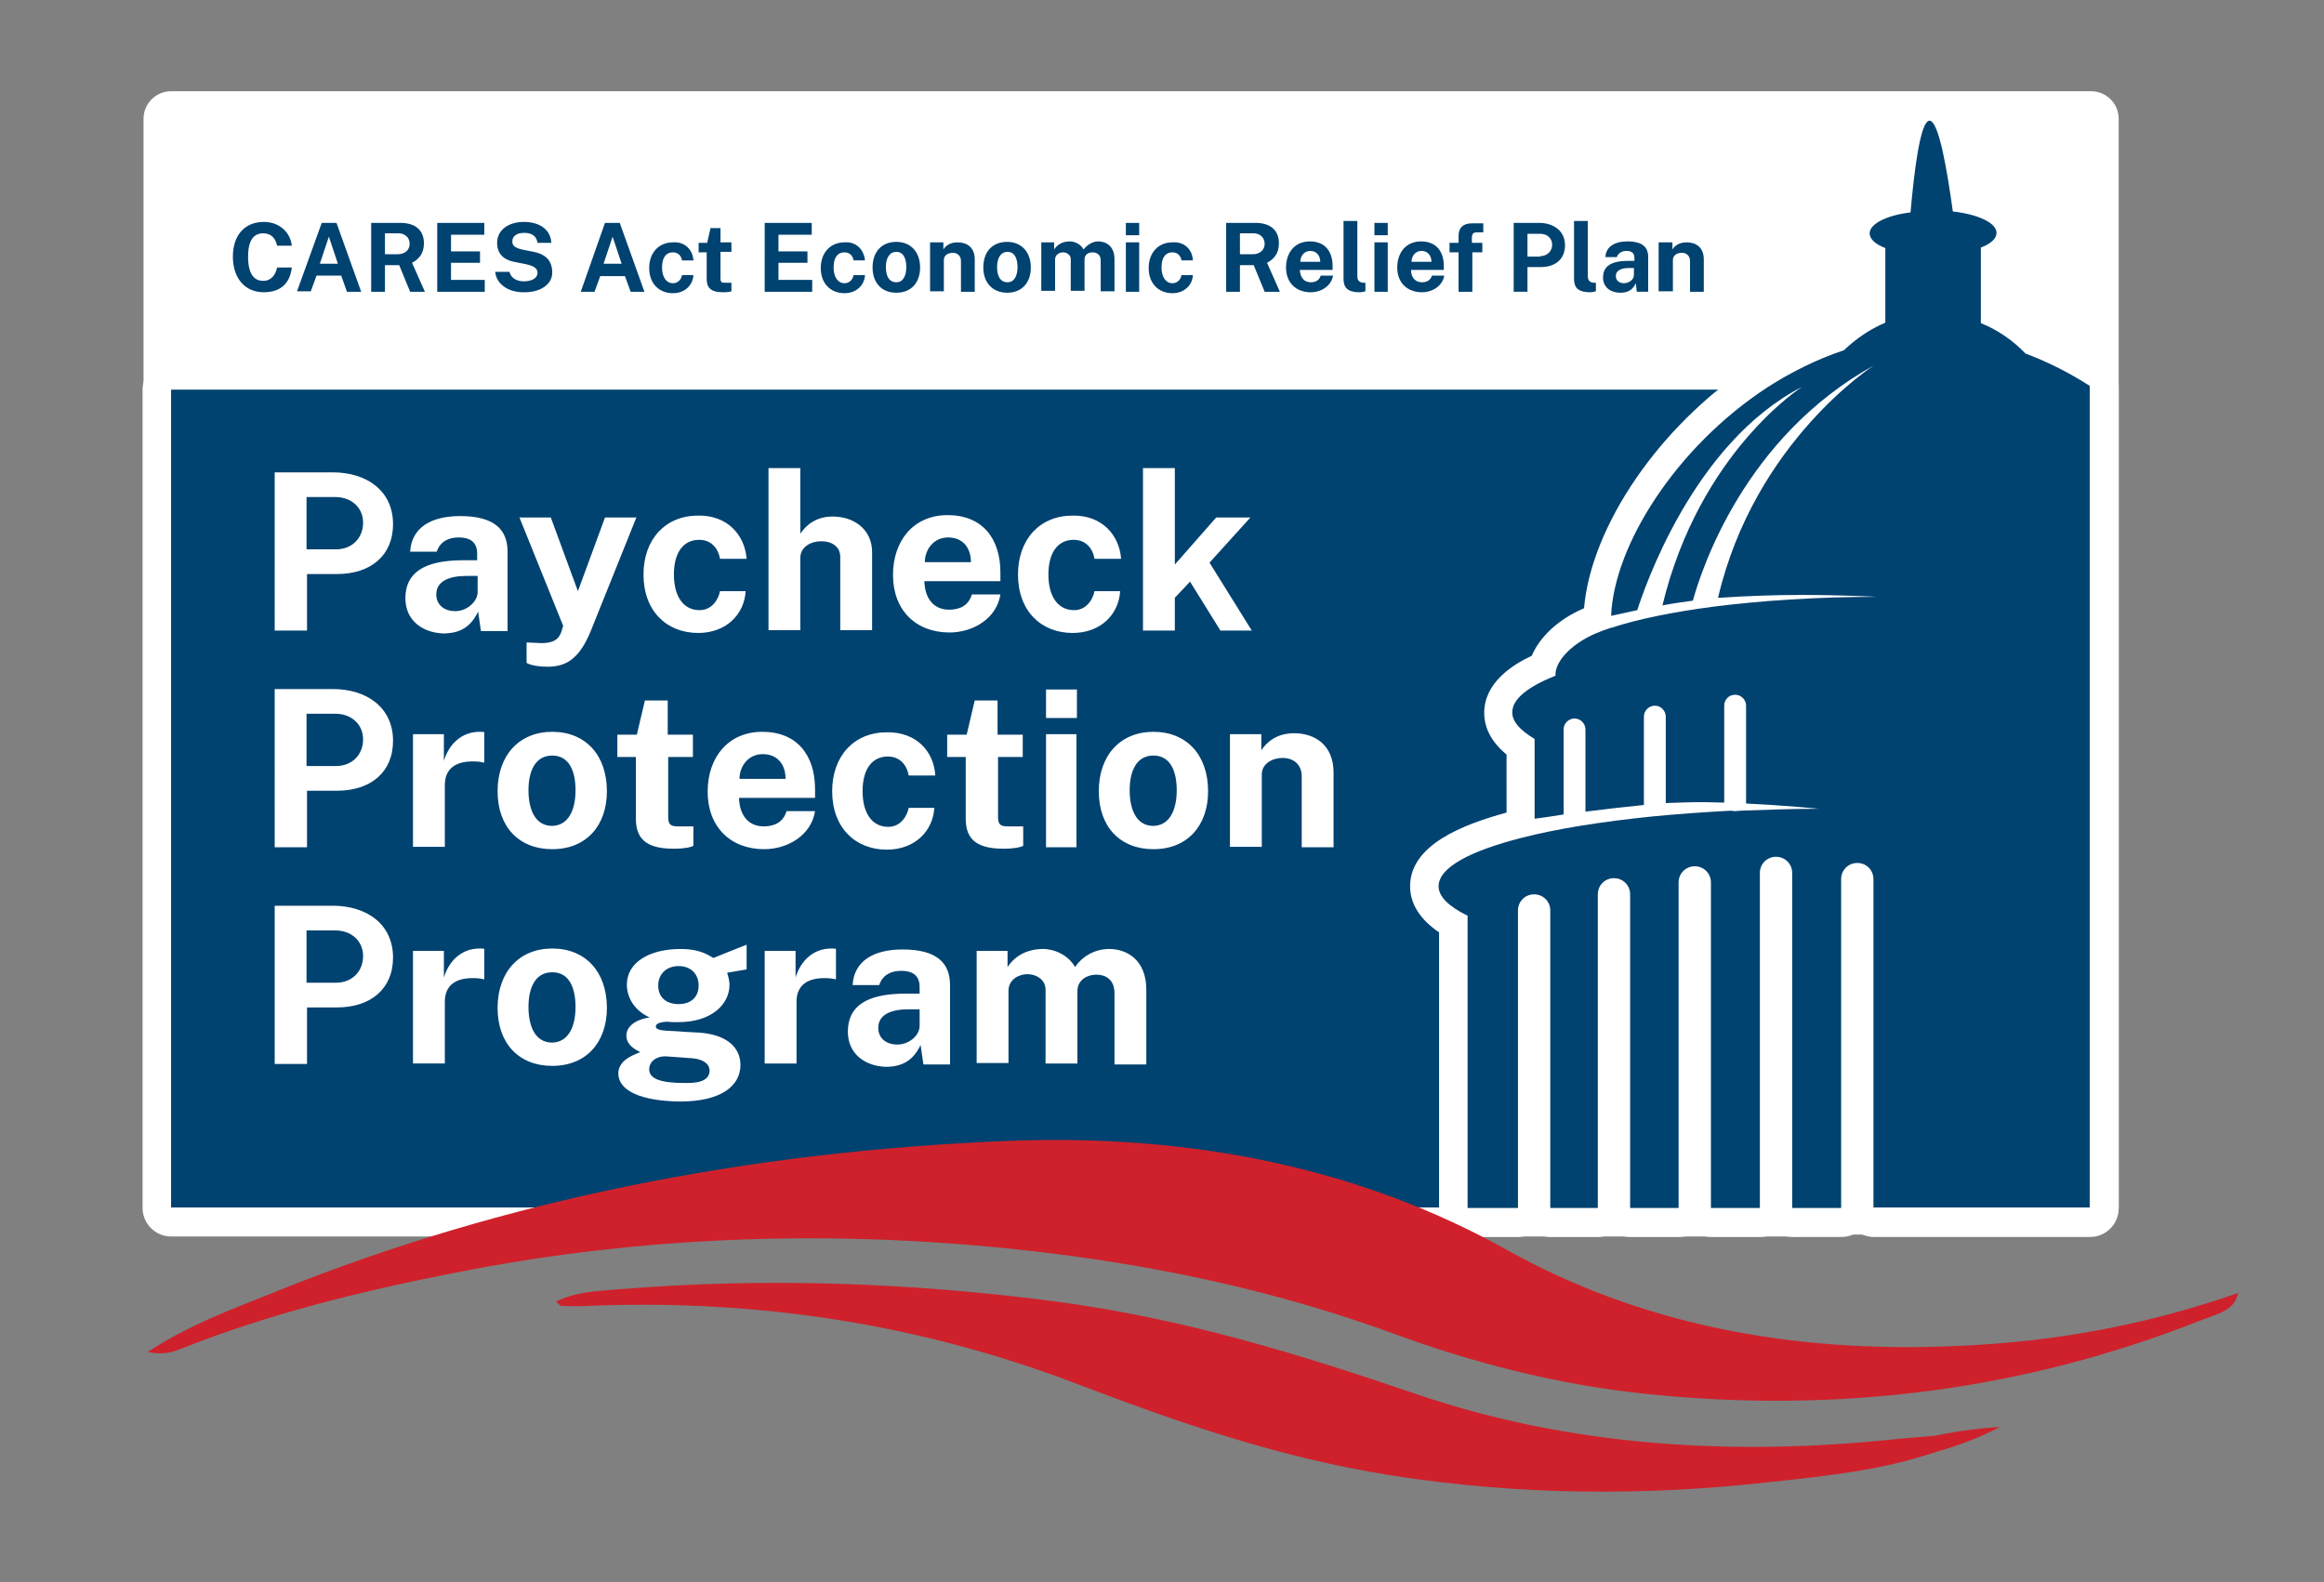 <svg version="1.1" id="Layer_1" xmlns="http://www.w3.org/2000/svg" x="0" y="0" viewBox="0 0 489 333" xml:space="preserve"><rect x="0" y="0" width="489" height="333" fill="#808080" stroke="none"/><style>.st0{fill:#fff}.st1{fill:#004270}.st2{fill:#cf212b}.st3{fill:none}.st4{enable-background:new}</style><path class="st0" d="M36 256.9c-1.6 0-2.9-1.3-2.9-2.9V25c0-1.6 1.3-2.9 2.9-2.9h404c1.6 0 2.9 1.3 2.9 2.9v229c0 1.6-1.3 2.9-2.9 2.9H36z"/><path class="st0" d="M440 25v229H36V25h404m0-5.8H36c-3.2 0-5.8 2.6-5.8 5.8v229c0 3.2 2.6 5.8 5.8 5.8h404c3.2 0 5.8-2.6 5.8-5.8V25c0-3.2-2.6-5.8-5.8-5.8z"/><path class="st1" d="M36 257.2c-1.7 0-3-1.3-3-3V82c0-1.7 1.3-3 3-3h400c1.3 0 2.4.8 2.8 2s0 2.6-1 3.3c-15.8 12.2-27.2 29.9-27.2 42.2v1.3c.1 1.3-.8 2.5-2 3-.1 0-.3.1-.5.2-4.8 1.3-7.6 3.9-8.4 7.9-.2.9-.8 1.7-1.6 2.1-3.8 1.8-8.2 4.9-8.1 9.3.1 3 2.2 5.5 3.4 5.9 1.1.5 1.9 1.6 1.9 2.8v12.3c0 1.4-.9 2.6-2.3 2.9-.9.2-1.8.4-2.6.7-9.6 2.6-14.5 9.1-14.5 11.4 0 4.5 1.2 5.2 4.3 6.8 1 .5 1.6 1.5 1.6 2.6v58.5c0 1.7-1.3 3-3 3H36z"/><path class="st0" d="M436 82c-16.5 12.7-28.4 31.4-28.4 44.5 0 .5 0 1 .1 1.4-.7.2-9.2 1.8-10.9 10.3-15.7 7.5-8.8 19-4.6 20.7v12.3c-.9.2-1.8.5-2.7.7-10.5 2.9-16.7 10.2-16.7 14.2 0 5.9 2.1 7.5 5.9 9.5v58.5H36V82h400m0-6H36c-3.3 0-6 2.7-6 6v172.2c0 3.3 2.7 6 6 6h342.6c3.3 0 6-2.7 6-6v-58.5c0-2.2-1.2-4.3-3.2-5.3-2.6-1.4-2.7-1.4-2.7-4 .5-1.7 4.7-6.5 12.3-8.6.8-.2 1.6-.4 2.5-.7 2.7-.7 4.6-3.1 4.6-5.8V159c0-2.4-1.4-4.5-3.6-5.5-.5-.4-1.7-1.9-1.6-3.6.1-2.1 2.4-4.4 6.4-6.2 1.7-.8 2.9-2.4 3.3-4.2s1.4-4.3 6.2-5.6c.4-.1.6-.2.8-.2 2.5-.9 4.1-3.3 4-6v-1.1c0-11.2 11.2-28.4 26.1-39.8 2-1.6 2.9-4.3 2-6.7S438.6 76 436 76z"/><path class="st1" d="M394.2 257.2c-1.7 0-3-1.3-3-3V185c0-.2-.2-.4-.4-.4s-.4.2-.4.4v69.2c0 1.7-1.3 3-3 3h-10.3c-1.7 0-3-1.3-3-3v-70.5c0-.2-.2-.4-.4-.4s-.4.2-.4.4v70.5c0 1.7-1.3 3-3 3H360c-1.7 0-3-1.3-3-3v-68.5c0-.2-.2-.4-.4-.4s-.4.2-.4.4v68.5c0 1.7-1.3 3-3 3H343c-1.7 0-3-1.3-3-3v-66c0-.2-.2-.4-.4-.4s-.4.2-.4.4v66c0 1.7-1.3 3-3 3h-10c-1.7 0-3-1.3-3-3v-62.6c0-.2-.2-.4-.4-.4s-.4.2-.4.4v62.6c0 1.7-1.3 3-3 3h-10.6c-1.7 0-3-1.3-3-3v-59.7c-4.1-2.3-6.1-5-6.1-8.1 0-5.4 6.5-9.7 19.8-13.1.2-.1.5-.1.7-.2-.1-.3-.1-.6-.1-.9V157c-3.1-2.1-4.7-4.6-4.7-7.3 0-3.8 3.1-7 9.4-9.8 1.1-4 5.5-7.9 11.4-10.1h.1v-.4c.7-16.7 14.9-37.7 33.9-50.2.1-.1.2-.2.3-.2 5.2-3.4 10.6-6.1 16.1-7.9 2.2-2.1 4.6-3.8 7.3-5.1V54c-2.7-1.6-3.3-3.5-3.3-5 0-3.3 3.2-5.8 8.8-7 1.2-13.5 2.6-19.6 6.8-19.6 3.3 0 5.3 2.9 7.5 19.5 6.1 1.1 9.5 3.7 9.5 7.2 0 1.5-.6 3.4-3.3 5v12.1c3 1.5 5.7 3.4 8 5.8 4.5 1.7 9 4 13.5 6.8.9.6 1.4 1.5 1.4 2.5v172.9c0 1.7-1.3 3-3 3h-45.6z"/><path class="st0" d="M406 25.4c2 0 3.8 11.1 4.9 19.1 5.3.6 9.2 2.4 9.2 4.5 0 1.2-1.2 2.3-3.3 3.1V68c3.5 1.4 6.7 3.6 9.4 6.4 4.8 1.8 9.3 4.1 13.5 6.8v172.9h-45.5V185c0-1.9-1.5-3.4-3.4-3.4s-3.4 1.5-3.4 3.4v69.2h-10.3v-70.5c0-1.9-1.5-3.4-3.4-3.4s-3.4 1.5-3.4 3.4v70.5H360v-68.5c0-1.9-1.5-3.4-3.4-3.4s-3.4 1.5-3.4 3.4v68.5H343v-66c0-1.9-1.5-3.4-3.4-3.4s-3.4 1.5-3.4 3.4v66h-10v-62.6c0-1.9-1.5-3.4-3.4-3.4s-3.4 1.5-3.4 3.4v62.6h-10.6v-61.5c-3.9-1.9-6.1-4-6.1-6.2 0-3.9 6.5-7.4 17.5-10.2 7.4-1.9 16.8-3.4 27.6-4.5 5.2-.5 10.7-.9 16.4-1.2.3 0 .6.1.8.1.5 0 .9-.1 1.3-.1 5.3-.2 10.8-.4 16.4-.4 0 0-6.7-.7-15.3-1.1v-20.6c0-1.2-1-2.3-2.3-2.3s-2.3 1-2.3 2.3v20.4c-1.4 0-2.9-.1-4.3-.1-2.7 0-5.4.1-8 .2v-18.2c0-1.2-1-2.3-2.3-2.3-1.2 0-2.3 1-2.3 2.3v18.6c-4 .4-8.4.9-12.3 1.4v-17.3c0-1.2-1-2.3-2.3-2.3-1.2 0-2.3 1-2.3 2.3v17.9c-2.5.4-4.6.7-6.1.9v-16.8c-3-1.8-4.7-3.6-4.7-5.6 0-2.8 3.3-5.4 9.1-7.7v-.3c0-2.8 3.5-6.8 9.7-9.1.6-.2 1.3-.5 2-.7h.1c5.5-1.8 12.8-3.3 21.2-4.4 10.1-1.3 22-2.1 34.6-2.1 0 0-6.9-.4-16-.4-5.3 0-11.3.2-17.1.6h-.3c7.7-32.9 32.8-48.9 32.8-48.9-27.3 15.1-36.3 43-38.1 49.5-2.2.3-4.3.6-6.4 1 7.8-32.3 29.4-46 29.4-46-23 11.8-33.3 42.7-34.7 47-2.3.5-4.2.9-5.5 1.2.6-14.8 13.6-35.5 32.9-48.1 5-3.2 10.4-5.9 16.1-7.8 2.5-2.4 5.4-4.4 8.7-5.8V52.2c-2.1-.8-3.3-1.9-3.3-3.1 0-2 3.6-3.8 8.6-4.4.7-8 2-19.3 4-19.3m0-6c-6.4 0-7.7 7.5-8.4 11.6-.4 2.4-.8 5.3-1.1 8.7-8 2.4-9 7.2-9 9.4 0 1.6.5 4.3 3.3 6.5v8.8c-2.1 1.2-4.1 2.6-5.9 4.2-5.5 1.9-11 4.6-16.2 8.1-.1.1-.3.2-.4.3-19.1 12.6-33.5 33.7-35 51-5.4 2.3-9.3 6-11 10-4.1 1.9-10 5.7-10 12 0 3.3 1.6 6.2 4.7 8.8V171c-9.2 2.5-20.3 6.8-20.3 15.5 0 3.7 2.1 7 6.1 9.7v58.1c0 3.3 2.7 6 6 6h10.6c1.2 0 2.4-.4 3.4-1 1 .6 2.1 1 3.4 1h10c1.2 0 2.4-.4 3.4-1 1 .6 2.1 1 3.4 1h10.3c1.2 0 2.4-.4 3.4-1 1 .6 2.1 1 3.4 1h10.3c1.2 0 2.4-.4 3.4-1 1 .6 2.1 1 3.4 1h10.3c1.2 0 2.4-.4 3.4-1 1 .6 2.1 1 3.4 1h45.5c3.3 0 6-2.7 6-6v-173c0-2.1-1-3.9-2.8-5.1-4.4-2.8-8.9-5.1-13.4-6.9-2-2-4.3-3.6-6.7-5v-8.8c2.8-2.3 3.3-4.9 3.3-6.5 0-2.3-1.1-7.3-9.8-9.6-.5-3.4-1-6.3-1.5-8.7-1.1-4.2-2.7-11.3-8.9-11.3z"/><path class="st2" d="M412.6 283.2c-36.3 1.8-68.1-4.9-95.4-20.1-30.4-17-65.7-24.6-105.4-23-54.1 2.2-105.6 12.3-153.5 31.6-9.2 3.7-18.6 7.1-27.2 12.8 3.8.8 5.6-.2 7.6-.9 17.9-7.1 37.3-11.9 56.7-15.7 31.9-6.4 64.7-8.5 97.3-6.7 35.4 2 69.2 8 100.4 19.4 16.6 6.1 34.1 10.7 53 12.7 40.9 4.3 80-.8 117.1-15.5 3.1-1.2 7.1-2 7.7-5.7-18.9 6.6-38 10.2-58.3 11.1z"/><path class="st2" d="M407.6 302.1c-2.4.2-4.9.4-7.3.6-35.8 3.9-70 1.6-101.9-9.2-24.6-8.4-49.3-16.1-76.9-19.7-30.2-3.9-60.4-5-91.2-2.5-4.5.4-9.2.5-13.3 2.6.5.4.8.9 1.1.9 1.9.1 3.9.1 5.8 0 36.8-1.5 70.8 4.3 102.1 16.2 21.3 8.1 42.7 15.7 66.9 19.5 26.1 4.1 52.6 4.4 79.4 1.4 11.9-1.3 23.9-2.5 35.1-6.4-1.2-1.1.5-2.3.2-3.4z"/><path class="st2" d="M397.4 307.8c8.4-1.5 16.3-3.8 23.4-7.5-8.1.4-15.7 2.2-23.4 4 .4 1.2-1.3 2.3 0 3.5z"/><path class="st3" d="M48 46.5h322V68H48z"/><g class="st4"><path class="st1" d="M61.4 51.7h-3.1c-.3-1.5-1.2-2.6-2.9-2.6-2 0-3.2 1.4-3.2 4.9 0 3.6 1.2 5.1 3.2 5.1 1.7 0 2.6-1.3 2.9-2.8h3.1c-.3 2.7-1.8 5.2-5.9 5.2-4 0-6.5-3-6.5-7.5s2.5-7.3 6.5-7.3c3.3 0 5.6 2.2 5.9 5zm6.3-4.8h3.1L76 61.4h-3L71.8 58h-5.2l-1.2 3.3h-2.9l5.2-14.4zm3.4 8.6l-1.9-5.7-1.9 5.7h3.8zm15.2 5.9L84 55.8h-3v5.6h-2.9V46.9h6.1c3.5 0 5 1.8 5 4.3 0 2.3-1.2 3.4-2.5 4.1l2.7 6.1h-3.1zm-.1-10.1c0-1.3-1-2.2-2.3-2.2H81v4.4h2.7c1.5 0 2.5-.9 2.5-2.2zm5.8-4.4h9.9v2.5h-7v3.5h6.1v2.4h-6.1v3.6h7.1v2.5H92V46.9zm12.2 10.3h3c.3 1.3 1.5 2 3 2 1.6 0 2.9-.6 2.9-1.8 0-1.1-1.1-1.5-2.4-1.8l-2.5-.5c-2.2-.4-3.6-1.7-3.6-4 0-2.7 2.4-4.4 5.6-4.4 3.7 0 5.7 1.9 5.8 4.4h-2.9c-.2-1.5-1.3-2.1-2.8-2.1-1.6 0-2.5.7-2.5 1.8 0 .8.4 1.3 2 1.7l2.5.5c3.5.7 3.9 2.9 3.9 4.4 0 2.3-2.3 4.1-5.8 4.1-3 .1-5.9-1.4-6.2-4.3zm23.1-10.3h3.1l5.2 14.5h-2.9l-1.2-3.3h-5.2l-1.2 3.3h-2.9l5.1-14.5zm3.5 8.6l-1.9-5.7-1.9 5.7h3.8zm15.1-.7h-2.4c-.1-.8-.7-1.7-1.9-1.7-1.4 0-2.3 1-2.3 3.2 0 2 .9 3.3 2.3 3.3 1.2 0 1.8-1 1.9-1.7h2.4c-.1 2.1-1.8 3.8-4.3 3.8-2.9 0-5-2-5-5.3 0-3.2 2-5.4 5-5.4 2.5-.2 4.2 1.6 4.3 3.8zm5.7-1.7v5.5c0 .8.3.9.9.9h1.4v1.8c-.3.1-.8.2-1.8.2-2.7 0-3.4-1.1-3.4-2.8v-5.6H147v-2h1.8l.7-3.1h2.1v3h2.3v2h-2.3zm9.3-6.2h9.9v2.5h-7v3.5h6.1v2.4h-6.1v3.6h7.1v2.5h-10V46.9zm21.1 7.9h-2.4c-.1-.8-.7-1.7-1.9-1.7-1.4 0-2.3 1-2.3 3.2 0 2 .9 3.3 2.3 3.3 1.2 0 1.8-1 1.9-1.7h2.4c-.1 2.1-1.8 3.8-4.3 3.8-2.9 0-5-2-5-5.3 0-3.2 2-5.4 5-5.4 2.5-.2 4.1 1.6 4.3 3.8zm1.6 1.5c0-3.3 1.9-5.4 5-5.4 3 0 5 2.1 5 5.4 0 3.1-1.8 5.3-5 5.3-3.1 0-5-2.1-5-5.3zm7.1-.1c0-1.6-.5-3.2-2.1-3.2-1.5 0-2.2 1.4-2.2 3.2 0 1.6.5 3.2 2.2 3.2 1.5 0 2.1-1.5 2.1-3.2zm4.9-5.2h2.9v1.5c.5-.8 1.4-1.5 3-1.5 1.9 0 3.6 1 3.6 3.6v6.8h-2.9v-6.5c0-1.1-.8-1.7-1.7-1.7-1 0-1.9.5-1.9 1.5v6.6h-2.9V51zm11.3 5.3c0-3.3 1.9-5.4 5-5.4 3 0 5 2.1 5 5.4 0 3.1-1.8 5.3-5 5.3-3 0-5-2.1-5-5.3zm7.2-.1c0-1.6-.5-3.2-2.1-3.2-1.5 0-2.2 1.4-2.2 3.2 0 1.6.5 3.2 2.2 3.2 1.5 0 2.1-1.5 2.1-3.2zm4.8-5.2h2.9v1.5c.6-.9 1.6-1.7 3.3-1.7 1.1 0 2.3.6 2.9 1.7.7-.9 1.8-1.7 3.1-1.7 1.5 0 3.4.9 3.4 3.7v6.8h-2.9v-6.5c0-1.2-.8-1.7-1.7-1.7-.8 0-1.7.4-1.7 1.5v6.6h-2.9v-6.7c0-.9-.9-1.4-1.6-1.4-.8 0-1.7.5-1.7 1.5v6.6h-2.9V51zm20.8-1.5h-2.8v-2.6h2.8v2.6zm0 11.9h-2.8V51h2.8v10.4zm11.3-6.6h-2.4c-.1-.8-.7-1.7-1.9-1.7-1.4 0-2.3 1-2.3 3.2 0 2 .9 3.3 2.3 3.3 1.2 0 1.8-1 1.9-1.7h2.4c-.1 2.1-1.8 3.8-4.3 3.8-2.9 0-5-2-5-5.3 0-3.2 2-5.4 5-5.4 2.6-.2 4.2 1.6 4.3 3.8zm15.1 6.6l-2.3-5.6h-2.9v5.6H258V46.9h6.1c3.5 0 5 1.8 5 4.3 0 2.3-1.2 3.4-2.5 4.1l2.7 6.1h-3.2zm0-10.1c0-1.3-1-2.2-2.3-2.2h-2.9v4.4h2.7c1.5 0 2.5-.9 2.5-2.2zm9.7 8.1c1 0 1.8-.4 2.1-1.4h2.6c-.4 2.2-2.5 3.5-4.7 3.5-3.1 0-5.2-2-5.2-5.2 0-3.1 1.8-5.5 5-5.5s4.8 2.1 4.8 5.2v.8h-6.9c.1 1.6.9 2.6 2.3 2.6zm2-4.3c0-1.2-.7-2.3-2.1-2.3-1.3 0-2.1 1.1-2.1 2.3h4.2zm4.9 3.4v-12h2.9v11.6c0 .8.3 1.3 1.2 1.4h.5v1.8c-.4.1-.8.2-1.2.2-3.2 0-3.4-1.6-3.4-3zm9.3-9h-2.8v-2.6h2.8v2.6zm0 11.9h-2.8V51h2.8v10.4zm7.2-2c1 0 1.8-.4 2.1-1.4h2.6c-.4 2.2-2.5 3.5-4.7 3.5-3.1 0-5.2-2-5.2-5.2 0-3.1 1.8-5.5 5-5.5s4.8 2.1 4.8 5.2v.8h-6.9c0 1.6.9 2.6 2.3 2.6zm2-4.3c0-1.2-.7-2.3-2.1-2.3-1.3 0-2.1 1.1-2.1 2.3h4.2zm10.8-2h-2.2v8.3h-2.9v-8.3H305v-2h1.9v-1.5c0-1.7 1-2.6 2.8-2.6h2.4v1.9h-1.4c-.7 0-1 .3-1 1.2v1h2.2v2zm6.5-6.2h5.3c3.1 0 5.5 1.7 5.5 4.7 0 2.9-2 4.6-5.1 4.6h-2.8v5.2h-2.9V46.9zm5.6 7c1.5 0 2.5-1.1 2.5-2.4 0-1.4-1.1-2.3-2.5-2.3h-2.7V54h2.7zm7.1 4.6v-12h2.9v11.6c0 .8.3 1.3 1.2 1.4h.5v1.8c-.4.1-.8.2-1.2.2-3.2 0-3.4-1.6-3.4-3zm6.1-.1c0-2.3 1.6-3.5 5.3-3.5h1.3v-.6c0-1-.5-1.5-1.7-1.5-.8 0-1.7.4-2 1.3h-2.4c.1-2.2 2-3.3 4.6-3.3 3.2 0 4.4 1.2 4.4 3.3v7.3h-2.4l-.2-1.8c-.7 1.5-1.8 2-3.2 2-2.2 0-3.7-1.2-3.7-3.2zm6.5-.5v-1.5h-1c-1.5 0-2.8.4-2.8 1.7 0 1 .8 1.5 1.7 1.5 1.1 0 2.1-.8 2.1-1.7zM349 51h2.9v1.5c.5-.8 1.4-1.5 3-1.5 1.9 0 3.6 1 3.6 3.6v6.8h-2.9v-6.5c0-1.1-.8-1.7-1.7-1.7-1 0-1.9.5-1.9 1.5v6.6h-3V51z"/></g><path class="st3" d="M54 98.5h246V228H54z"/><g class="st4"><path class="st0" d="M57.8 99.4H70c7.2 0 12.7 3.9 12.7 10.9 0 6.6-4.7 10.5-11.8 10.5h-6.3v11.9h-6.8V99.4zm12.9 16.2c3.4 0 5.7-2.4 5.7-5.6 0-3.3-2.6-5.4-5.8-5.4h-6.1v11h6.2zm14.6 10.3c0-5.2 3.7-8 12.1-8h3v-1.4c0-2.2-1.2-3.4-3.9-3.4-2 0-3.9.8-4.6 3h-5.6c.3-5.2 4.6-7.5 10.5-7.5 7.3 0 10 2.9 10 7.5v16.7h-5.6l-.6-4.1c-1.6 3.4-4 4.6-7.4 4.6-4.4-.2-7.9-2.8-7.9-7.4zm15.2-1.2v-3.5h-2.4c-3.4 0-6.3 1-6.3 3.9 0 2.2 1.7 3.5 3.9 3.5 2.3.1 4.7-1.8 4.8-3.9zm10.3 14.8v-4.3l2.4.1c4.1.3 4.6-1.6 4.9-2.3l.4-1.3-9.2-22.8h6.6l5.7 15.5 5.7-15.5h6.6l-9.6 23.9c-2.5 6.1-5.4 7.5-9.1 7.5-3.2 0-4.4-.8-4.4-.8zm46.3-21.9h-5.6c-.3-1.9-1.6-4-4.4-4-3.1 0-5.3 2.4-5.3 7.3 0 4.6 2 7.5 5.4 7.5 2.7 0 4-2.4 4.3-4h5.4c-.3 4.9-4.1 8.8-10 8.8-6.6 0-11.5-4.6-11.5-12.3 0-7.4 4.6-12.4 11.5-12.4 6.1-.1 9.8 4 10.2 9.1zm4.6-19.1h6.7v13.8c1.1-1.6 3.1-3.6 6.8-3.6 4.5 0 8.3 2.7 8.3 7.5v16.4h-6.7v-15.4c0-2.2-1.8-3.3-4-3.3s-4.4 1.2-4.4 3.5v15.2h-6.7V98.5zm38 29.8c2.3 0 4.1-.9 4.8-3.2h6c-.8 5.1-5.8 8-10.7 8-7.1 0-11.9-4.7-11.9-12.1 0-7.2 4.3-12.6 11.5-12.6 7.3 0 11.1 4.9 11.1 12.1v1.8h-16c.1 3.7 2 6 5.2 6zm4.6-10c0-2.9-1.6-5.2-4.8-5.2-3.1 0-4.9 2.6-4.9 5.2h9.7zm31.6-.7h-5.6c-.3-1.9-1.6-4-4.4-4-3.1 0-5.3 2.4-5.3 7.3 0 4.6 2 7.5 5.4 7.5 2.7 0 4-2.4 4.3-4h5.4c-.3 4.9-4.1 8.8-10 8.8-6.6 0-11.5-4.6-11.5-12.3 0-7.4 4.6-12.4 11.5-12.4 6.1-.1 9.8 4 10.2 9.1zm20.9 15.1l-6.4-10.3-3.2 3.4v6.9h-6.7V98.5h6.7v20.3l8.7-9.9h7.2l-8.6 9.5 8.9 14.3h-6.6z"/></g><g class="st4"><path class="st0" d="M57.8 145H70c7.2 0 12.7 3.9 12.7 10.9 0 6.6-4.7 10.5-11.8 10.5h-6.3v11.9h-6.8V145zm12.9 16.2c3.4 0 5.7-2.4 5.7-5.6 0-3.3-2.6-5.4-5.8-5.4h-6.1v11h6.2zm16.2-6.7h6.5v5.6c1.1-3.6 3.8-6.1 7.5-6.1.4 0 .9 0 1 .1v6.4c-.3-.1-.7-.1-1-.2-5.3-.5-7.3 1.7-7.3 4.9v13h-6.7v-23.7zm17.8 12c0-7.5 4.5-12.5 11.5-12.5s11.5 4.9 11.5 12.5c0 7.2-4.3 12.2-11.5 12.2-7 0-11.5-4.7-11.5-12.2zm16.4-.2c0-3.8-1.2-7.3-4.9-7.3-3.6 0-5 3.3-5 7.3 0 3.7 1.2 7.5 5 7.5 3.5-.1 4.9-3.5 4.9-7.5zm19.5-7.1v12.7c0 1.7.6 2 2.1 2h3.2v4.1c-.6.3-1.8.6-4.2.6-6.3 0-7.9-2.6-7.9-6.4v-12.9h-3.9v-4.7h4.1l1.7-7.2h4.8v7.2h5.3v4.7h-5.2zm20.1 14.7c2.3 0 4.1-.9 4.8-3.2h6c-.8 5.1-5.8 8-10.7 8-7.1 0-11.9-4.7-11.9-12.1 0-7.2 4.3-12.6 11.5-12.6 7.3 0 11.1 4.9 11.1 12.1v1.8h-16c.1 3.7 2 6 5.2 6zm4.6-10c0-2.9-1.6-5.2-4.8-5.2-3.1 0-4.9 2.6-4.9 5.2h9.7zm31.5-.7h-5.6c-.3-1.9-1.6-4-4.4-4-3.1 0-5.3 2.4-5.3 7.3 0 4.6 2 7.5 5.4 7.5 2.7 0 4-2.4 4.3-4h5.4c-.3 4.9-4.1 8.8-10 8.8-6.6 0-11.5-4.6-11.5-12.3 0-7.4 4.6-12.4 11.5-12.4 6.2-.1 9.9 4 10.2 9.1zm13.2-4v12.7c0 1.7.6 2 2.1 2h3.2v4.1c-.6.3-1.8.6-4.2.6-6.3 0-7.9-2.6-7.9-6.4v-12.9h-3.9v-4.7h4.1l1.7-7.2h4.8v7.2h5.3v4.7H210zm16.6-8.1h-6.5v-6h6.5v6zm-.1 27.2h-6.4v-23.8h6.4v23.8zm4.7-11.8c0-7.5 4.5-12.5 11.5-12.5s11.5 4.9 11.5 12.5c0 7.2-4.3 12.2-11.5 12.2-7 0-11.5-4.7-11.5-12.2zm16.4-.2c0-3.8-1.2-7.3-4.9-7.3-3.6 0-5 3.3-5 7.3 0 3.7 1.2 7.5 5 7.5 3.5-.1 4.9-3.5 4.9-7.5zm11.2-11.8h6.6v3.4c1.1-1.7 3.2-3.6 6.9-3.6 4.3 0 8.3 2.4 8.3 8.3v15.7h-6.7v-14.9c0-2.6-1.8-3.9-4-3.9s-4.4 1.2-4.4 3.5v15.2h-6.7v-23.7z"/></g><g class="st4"><path class="st0" d="M57.8 190.6H70c7.2 0 12.7 3.9 12.7 10.9 0 6.6-4.7 10.5-11.8 10.5h-6.3v11.9h-6.8v-33.3zm12.9 16.2c3.4 0 5.7-2.4 5.7-5.6 0-3.3-2.6-5.4-5.8-5.4h-6.1v11h6.2zm16.2-6.7h6.5v5.6c1.1-3.6 3.8-6.1 7.5-6.1.4 0 .9 0 1 .1v6.4c-.3-.1-.7-.1-1-.2-5.3-.5-7.3 1.7-7.3 4.9v13h-6.7v-23.7zm17.8 12c0-7.5 4.5-12.5 11.5-12.5s11.5 4.9 11.5 12.5c0 7.2-4.3 12.2-11.5 12.2-7 0-11.5-4.7-11.5-12.2zm16.4-.2c0-3.8-1.2-7.3-4.9-7.3-3.6 0-5 3.3-5 7.3 0 3.7 1.2 7.5 5 7.5 3.5-.1 4.9-3.5 4.9-7.5zm9 14c0-3.2 4.2-4.2 4.6-4.5-.7-.4-2.9-1.3-2.9-3.5 0-1.7 1.6-3.3 4.9-3.8-3.2-1.4-4.8-4.2-4.8-6.9 0-4.7 4.8-7.5 11.3-7.5 3.3 0 5.2.8 6.9 1.9 1.4-.6 5-2 7-2.8v5.2l-4.1.7c.3.9.5 1.9.5 2.5 0 4.1-3.7 7.9-10.8 7.9-.6 0-1.7 0-2.3-.1-1.8.1-2.4.5-2.4 1 0 .8 1.4.9 4.2 1 1 .1 2.9.2 4.9.3 5.8.4 8.7 3.1 8.7 6.8 0 4.5-4.2 7.7-12.7 7.7-8.5-.1-13-2.4-13-5.9zm19.2-.6c0-1.4-1.3-2.4-3.6-2.6l-5.5-.4c-2.2-.1-3.6 1.2-3.6 2.7 0 2 2.3 2.9 7.5 2.9 3.7.1 5.2-.9 5.2-2.6zm-2.3-17.9c0-2.5-1.7-4.1-4.2-4.1-2.6 0-4.3 1.7-4.3 4.1 0 2.4 1.6 3.9 4.3 3.9 2.6 0 4.2-1.5 4.2-3.9zm13.9-7.3h6.5v5.6c1.1-3.6 3.8-6.1 7.5-6.1.4 0 .9 0 1 .1v6.4c-.3-.1-.7-.1-1-.2-5.3-.5-7.3 1.7-7.3 4.9v13h-6.7v-23.7zm17.5 17c0-5.2 3.7-8 12.1-8h3v-1.4c0-2.2-1.2-3.4-3.9-3.4-2 0-3.9.8-4.6 3h-5.6c.3-5.2 4.6-7.5 10.5-7.5 7.3 0 10 2.9 10 7.5V224h-5.6l-.6-4.1c-1.6 3.4-4 4.6-7.4 4.6-4.4-.2-7.9-2.8-7.9-7.4zm15.1-1.2v-3.5h-2.4c-3.4 0-6.3 1-6.3 3.9 0 2.2 1.7 3.5 3.9 3.5 2.4.1 4.8-1.8 4.8-3.9zm11.9-15.8h6.6v3.4c1.4-2.1 3.8-3.8 7.5-3.8 2.4 0 5.3 1.3 6.7 3.8 1.5-2.2 4.1-3.8 7.2-3.8 3.5 0 7.8 2.1 7.8 8.6V224h-6.7v-15c0-2.9-1.9-3.9-3.8-3.9-1.8 0-4 1-4 3.5v15.2H220v-15.5c0-2.2-2-3.3-3.8-3.3-1.8 0-4 1.1-4 3.5v15.2h-6.7v-23.6z"/></g></svg>